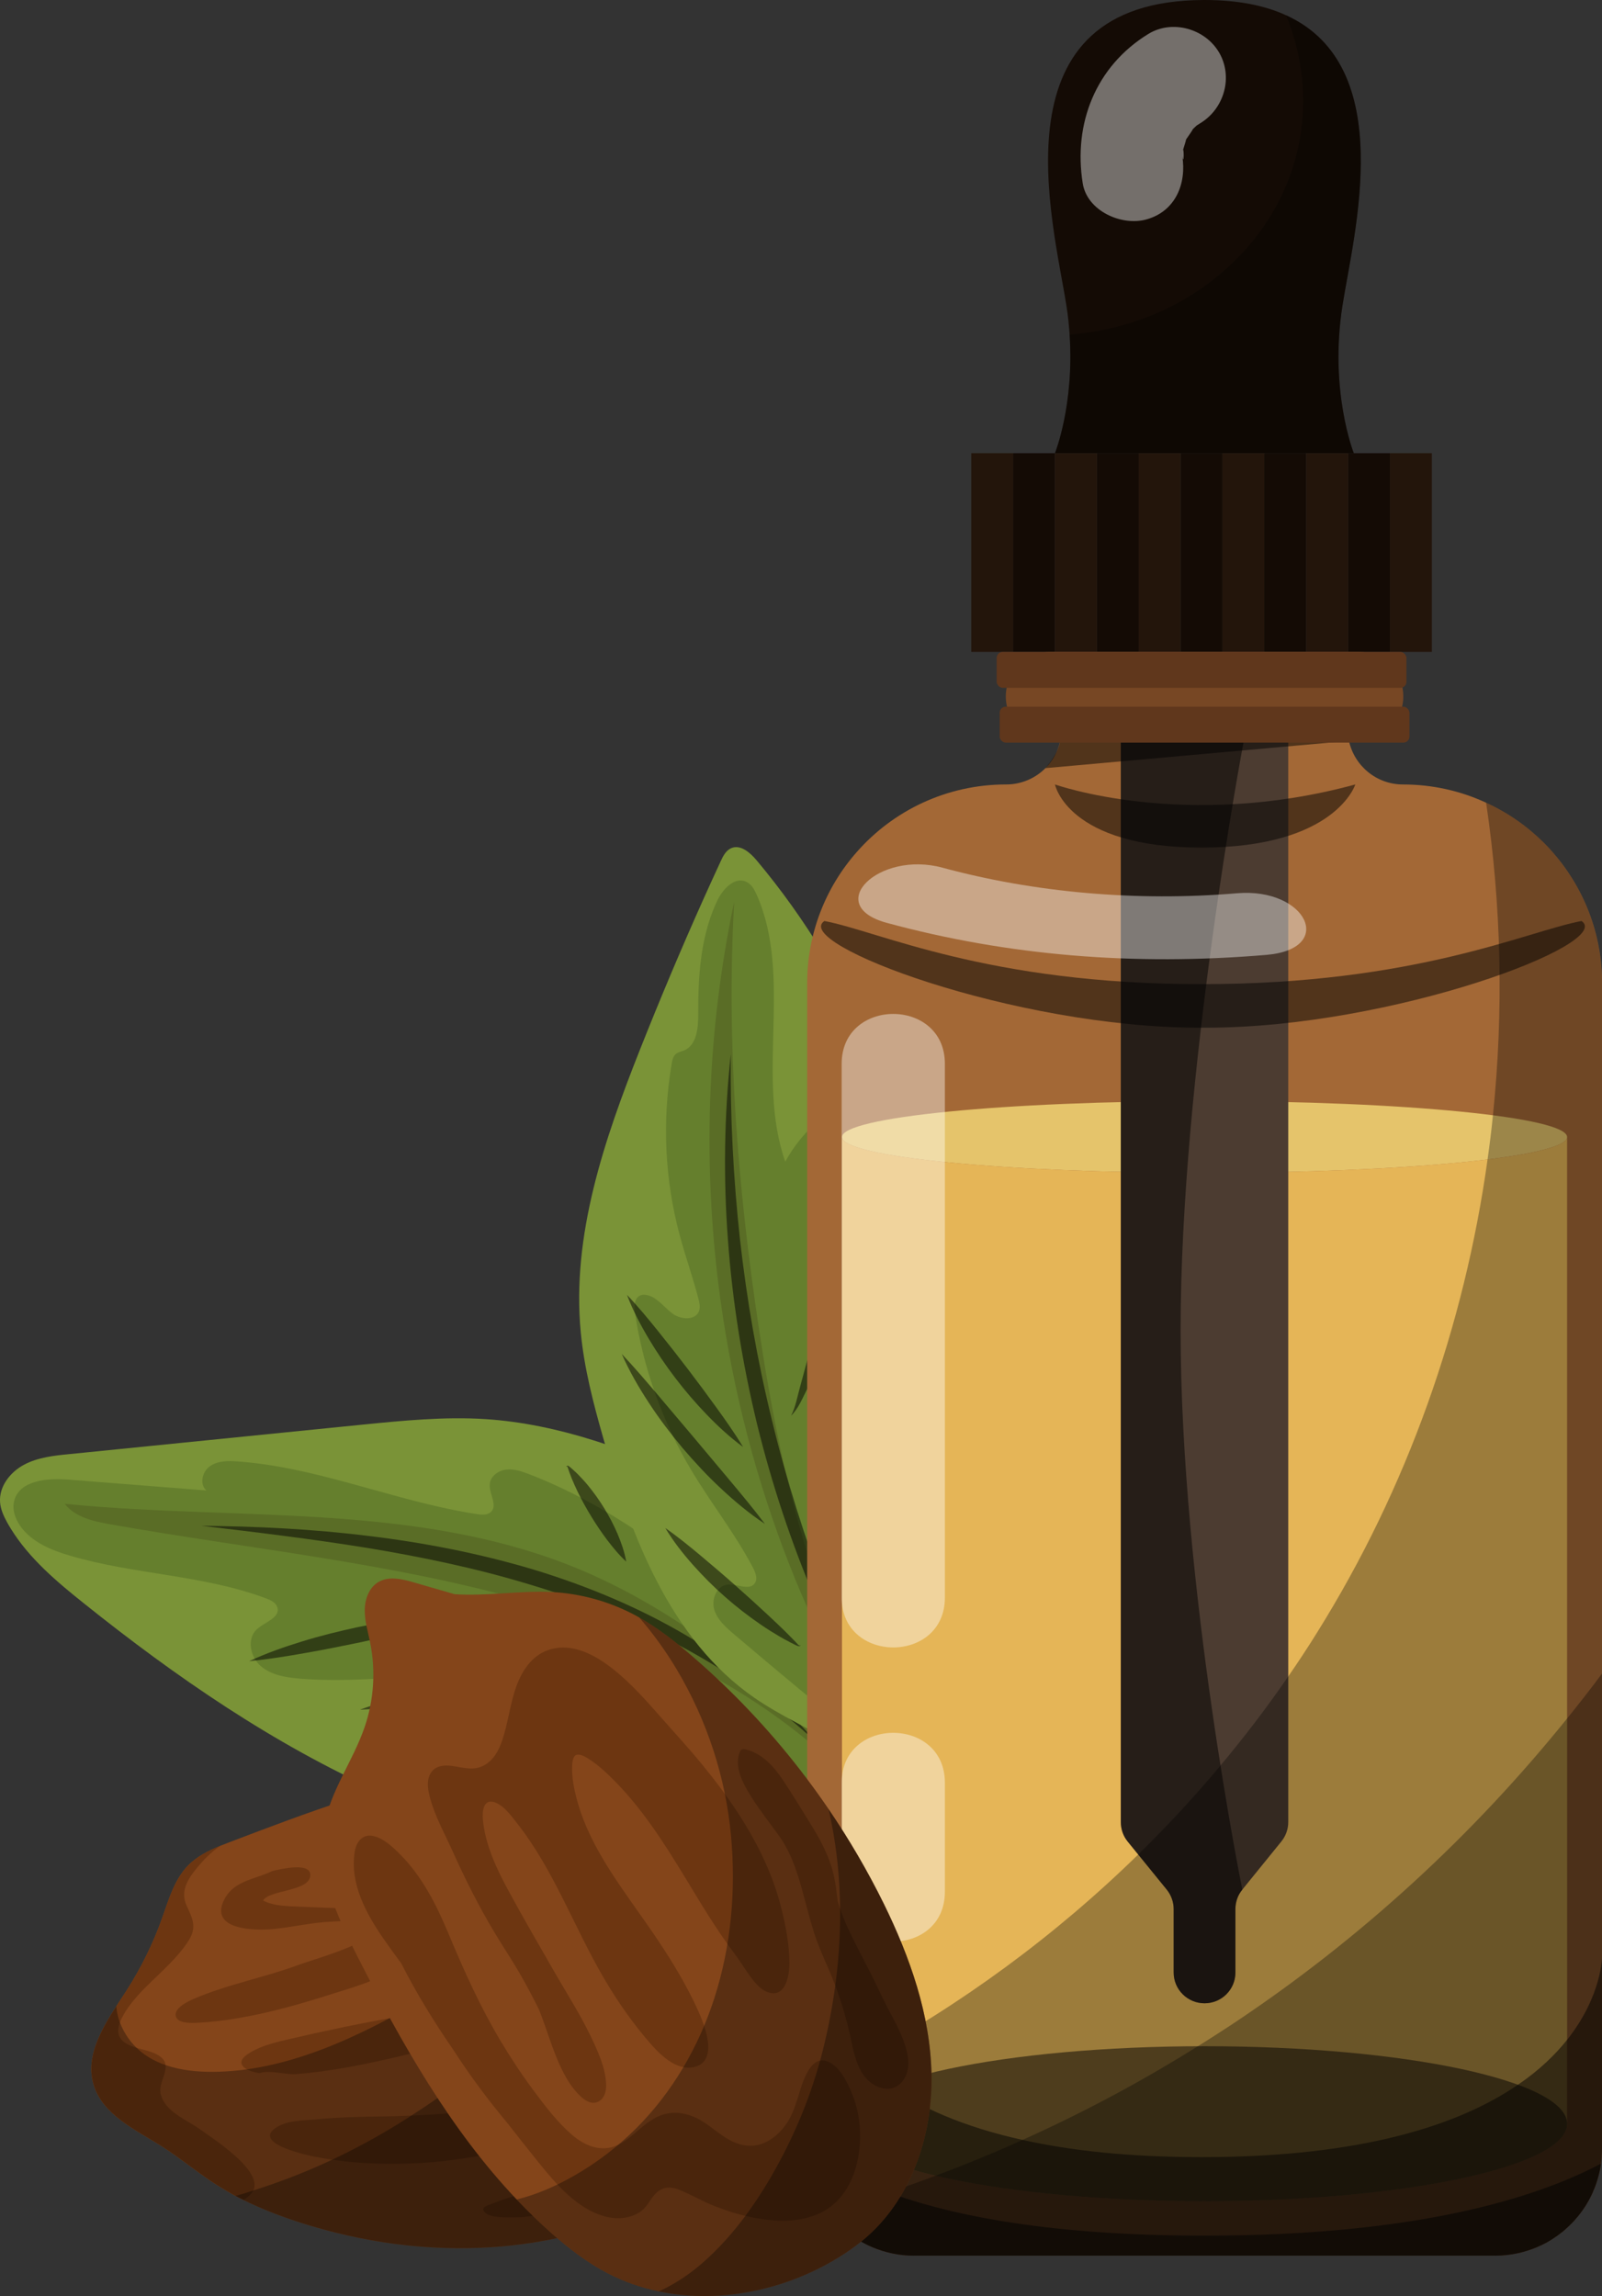 <?xml version="1.0" encoding="UTF-8"?> <svg xmlns="http://www.w3.org/2000/svg" viewBox="0 0 669.21 959.13"><rect x="0" y="0" width="669.21" height="959.13" fill="#333333" stroke="none"/><defs><style> .cls-1 { fill: #774724; } .cls-1, .cls-2, .cls-3, .cls-4, .cls-5, .cls-6, .cls-7, .cls-8, .cls-9, .cls-10, .cls-11, .cls-12, .cls-13, .cls-14, .cls-15, .cls-16, .cls-17 { stroke-width: 0px; } .cls-2 { opacity: .32; } .cls-2, .cls-3, .cls-8, .cls-18, .cls-12 { mix-blend-mode: soft-light; } .cls-3 { fill: #fff; opacity: .41; } .cls-4 { fill: #6d3611; } .cls-5 { fill: #7a9337; } .cls-19 { isolation: isolate; } .cls-7 { fill: #140b05; } .cls-8 { fill: #4c3c31; } .cls-9 { fill: #ffe780; } .cls-10 { fill: #23150b; } .cls-18 { opacity: .72; } .cls-11 { fill: #657f2d; } .cls-12 { opacity: .5; } .cls-13 { fill: #60371c; } .cls-14 { fill: #a36836; } .cls-15 { fill: #84451a; } .cls-16 { fill: #ffd364; } .cls-17 { fill: #5a6d26; } </style></defs><g class="cls-19"><g id="_Слой_1" data-name="Слой 1"><g><g><path class="cls-5" d="m393.86,796.22c-1.35,2.7-2.94,5.3-4.78,7.71-2.87-7.39-8.47-13.65-15.39-18.27-5.69-3.81-12.27-6.56-18.87-8-17.23-3.78-35.14-.92-52.74.07-49.04,2.83-98.22-8.99-143.08-29.07-44.83-20.08-85.65-48.21-124.01-78.93-11.38-9.08-22.81-18.75-30.43-31.08-.5-.84-1.02-1.65-1.48-2.51-1.49-2.68-2.83-5.55-3.05-8.6-.5-6.56,4.24-12.62,10.05-15.7,5.81-3.08,12.53-3.8,19.1-4.43,40.7-4.1,81.42-8.18,122.12-12.28,17.12-1.7,34.36-3.42,51.55-2.32,15.26,1.01,30.34,4.23,44.95,8.82,39.28,12.31,75.4,34.63,104,64.23,10.83,11.2,20.67,23.54,27.51,37.53,13.88,28.4,14.51,61.16,14.55,92.83Z"></path><path class="cls-11" d="m380.97,783.57c-.88-.93-1.8-1.84-2.69-2.74-16.53-16.1-37.67-27.52-60.22-32.43-22.23-4.84-45.38-3.45-67.92-6.7-5.81-.84-12.83-3.16-13.79-8.95-.65-3.83,1.85-7.55,4.99-9.81,3.15-2.29,6.88-3.47,10.36-5.22,1.29-.63,2.68-1.59,2.67-3.02,0-1.35-1.32-2.29-2.51-2.98-18.64-10.67-40.97-12.73-62.45-12.18-21.49.58-42.96,3.46-64.39,1.66-5.76-.49-11.86-1.49-16.19-5.31-4.34-3.81-5.8-11.36-1.55-15.28,3.32-3.04,9.85-4.81,8.59-9.14-.57-1.98-2.71-3.01-4.66-3.75-26.21-9.85-55.13-9.94-82.03-17.88-7.47-2.2-15.14-5.33-19.97-11.37-.29-.36-.57-.73-.82-1.11-2.06-3.01-3.37-6.78-2.49-10.31,2.07-8.53,13.57-9.68,22.31-9,19.35,1.53,38.71,3.03,58.06,4.57-3.08-2.49-1.81-7.93,1.48-10.17,3.28-2.28,7.56-2.24,11.53-1.96,31.16,2.23,60.62,14.46,91.23,20.47,2.92.58,5.86,1.1,8.83,1.55,2,.28,4.28.45,5.75-.93,2.95-2.83-.9-7.63-.49-11.69.32-3.28,3.59-5.63,6.85-5.99,3.24-.4,6.49.73,9.53,1.89,33.29,12.83,62.42,34.6,88.9,58.47,1.63,1.44,3.38,2.93,5.27,4.18,4.45,3.04,9.44,4.97,13.98,2.66,2.55-1.3,4.55-3.9,7.38-4.39,3.41-.61,6.49,1.98,8.89,4.48,16.87,17.67,27.82,40.74,31.32,64.88-.16,4.85-.03,9.76.42,14.61.16,2.22.39,4.42.72,6.62.69,5.47,1.72,10.91,3.12,16.27Z"></path><path class="cls-17" d="m338.8,722.09c9.52,8.98,19.06,18.82,24.6,30.5-36.21-41.99-88.57-68-142.12-83.34-57.15-16.41-116.71-22.11-175.24-32.51-7-1.23-14.64-2.91-18.99-8.55,19.46,1.94,39.17,2.78,58.88,3.51,34.61,1.29,69.29,2.27,102.76,8.44,16.15,2.96,32.04,7.12,47.49,13.06,38.69,14.93,72.46,40.43,102.62,68.89Z"></path><path class="cls-12" d="m196.37,674.5c-7.57,2.49-15.19,4.46-22.82,6.32-7.62,1.9-15.28,3.54-22.93,5.21-7.68,1.56-15.34,3.15-23.08,4.48-7.73,1.37-15.5,2.64-23.44,3.4,7.24-3.35,14.71-5.98,22.26-8.28,7.55-2.34,15.22-4.21,22.93-5.89,7.74-1.56,15.51-2.94,23.36-3.84,7.84-.94,15.74-1.54,23.71-1.4Z"></path><path class="cls-12" d="m253.01,693.52c-8.29,3.03-16.71,5.44-25.17,7.62-8.45,2.23-16.98,4.08-25.52,5.87-8.57,1.67-17.15,3.26-25.8,4.48-8.65,1.26-17.34,2.3-26.16,2.71,8.29-3.04,16.71-5.45,25.17-7.63,8.45-2.23,16.98-4.08,25.52-5.86,8.57-1.66,17.15-3.25,25.8-4.47,8.65-1.26,17.34-2.3,26.16-2.72Z"></path><path class="cls-12" d="m319.59,725.46c-10.61,2.3-21.28,3.96-31.96,5.41-10.68,1.48-21.4,2.59-32.13,3.63-10.73.92-21.48,1.75-32.25,2.22-10.77.5-21.57.78-32.42.42,10.61-2.31,21.28-3.98,31.96-5.42,10.68-1.48,21.4-2.59,32.13-3.62,10.74-.91,21.48-1.75,32.25-2.21,10.77-.5,21.57-.78,32.42-.43Z"></path><path class="cls-12" d="m286.25,626.31c3.21,3.72,5.79,7.79,8.07,12,2.28,4.21,4.28,8.56,5.94,13.03,1.69,4.47,3.03,9.06,4.07,13.73,1.04,4.67,1.76,9.44,1.77,14.35-2.58-4.18-4.62-8.47-6.54-12.79-1.91-4.32-3.7-8.65-5.33-13.05-1.65-4.39-3.14-8.83-4.53-13.35-1.39-4.51-2.66-9.09-3.46-13.94Z"></path><path class="cls-12" d="m236.72,612.73s-.17-.05-.12-.18c.05-.09.13-.12.19-.16.14-.06.29-.09.47-.08.15-.02.42.18.5.26l.31.24,1.17,1.01c.78.67,1.48,1.4,2.22,2.09,1.4,1.45,2.79,2.92,4.06,4.47,2.55,3.09,4.86,6.34,6.94,9.74,2.08,3.39,3.93,6.93,5.51,10.61,1.55,3.7,2.91,7.49,3.63,11.61-3.08-2.83-5.59-5.93-8-9.08-2.38-3.17-4.57-6.43-6.62-9.79-2.05-3.35-3.95-6.8-5.69-10.36-.88-1.78-1.65-3.62-2.44-5.46l-1.08-2.84-.49-1.45c-.11-.27-.1-.51-.17-.58-.07-.1-.54-.27-.38-.04Z"></path><path class="cls-12" d="m341.22,728.06c-16.97-15.98-36.13-29.22-56.4-40.18-20.33-10.89-41.82-19.52-63.92-26.1-22.08-6.7-44.77-11.41-67.63-15.19-22.88-3.69-45.97-6.5-69.11-9.22,23.3.23,46.62,1.37,69.82,4.25,23.2,2.79,46.27,7.29,68.77,14,22.45,6.82,44.31,15.91,64.52,27.9,20.23,11.9,38.77,26.82,53.94,44.53Z"></path></g><g><path class="cls-5" d="m316.05,359.36c40.98,48.88,66.67,110.41,72.53,173.95,2.76,30.02,1.26,60.18-.24,90.34-1.49,30.87-2.88,61.75.45,92.42,1.36,12.22,3.53,24.65,9.41,35.45,5.3,9.79,14.12,18.15,24.74,21.04-7.8,1.35-15.74,1.88-23.65,1.64-6.53-4.69-11.97-11.65-17.4-17.81-9.36-10.69-20.37-19.98-32.48-27.42-11.24-6.92-23.44-12.24-34.28-19.75-35.15-24.32-51.45-67.49-63.16-108.59-4.13-14.48-7.95-29.13-9.37-44.12-3.86-40.44,9.81-80.38,24.78-118.16,8.37-21.1,17.17-42.01,26.45-62.72,2.37-5.28,4.78-10.56,7.22-15.83.99-2.19,2.19-4.52,4.39-5.49,3.86-1.69,7.9,1.82,10.6,5.04Z"></path><path class="cls-11" d="m311.86,368.41c2.12,1.02,3.34,3.3,4.29,5.46,15.12,34.44-.56,75.88,11.87,111.38,3.7-6.7,8.61-12.7,14.44-17.64,1.99-1.7,4.3-3.34,6.91-3.31,5.64.05,8.1,7.09,8.77,12.71,5.7,48.15-4.65,97.57,4.76,145.11,6.09.08,9.47-9.87,15.4-8.45,3.77.95,4.54,5.55,4.24,9.68-.06.8-.14,1.57-.26,2.3-6.7,42.53-4.41,86.47,6.65,128.06-4.37-5.24-9.11-10.19-14.13-14.8-4.72-4.33-9.75-8.37-15-12.06-17.92-14.56-35.7-29.3-53.27-44.25-3.37-2.88-6.89-5.97-8.17-10.22-1.25-4.25.96-9.83,5.35-10.42,4.04-.55,9.25,2.75,11.58-.56,1.33-1.9.32-4.49-.76-6.53-7.49-14.33-17.64-27.08-25.9-40.98-11.92-20-19.91-42.36-23.36-65.36-.39-2.67-.4-6.09,2.03-7.3,1.07-.54,2.38-.44,3.58-.07,4.07,1.22,6.7,5.12,10.16,7.65,3.46,2.5,9.5,2.84,10.98-1.15.36-1.01.34-2.1.16-3.15-.09-.62-.24-1.21-.39-1.83-2.3-8.96-5.45-17.7-7.84-26.64-6.3-23.34-7.41-48.04-3.34-71.83.26-1.4.56-2.93,1.63-3.85.96-.87,2.33-1.06,3.53-1.55,5.25-2.21,5.91-9.25,5.9-14.96-.08-15.64.9-31.72,7.2-45.97.27-.63.57-1.25.87-1.87.49-1.03,1.12-2.08,1.83-3.06,2.61-3.62,6.55-6.43,10.29-4.55Z"></path><path class="cls-17" d="m301,543.29c-7.64-55.31-5.83-111.95,5.69-166.58-3.33,59.47,1.45,119.18,10.31,178.1,9.58,63.77,24.76,128.71,61.21,181.82-21.53-23.65-36.46-52.56-48.17-82.28-14.06-35.69-23.78-73.06-29.04-111.06Z"></path><path class="cls-12" d="m377.53,736.81c-28.59-43.07-48.94-91.68-61.31-142.05-6.09-25.23-10.26-50.93-12.13-76.79-1.96-25.85-1.58-51.85,1.18-77.54-.26,25.82,1.05,51.55,3.82,77.07,2.87,25.51,7.25,50.83,13.37,75.73,12.07,49.87,30.87,97.96,55.06,143.57Z"></path><path class="cls-12" d="m334.45,687.17c-.03.5-.73.53-1.1.43-.47-.12-.8-.34-1.17-.49l-2.14-1.08c-1.43-.71-2.79-1.52-4.19-2.29-2.74-1.61-5.44-3.28-8.05-5.09-5.23-3.58-10.25-7.47-15-11.66-4.76-4.18-9.24-8.68-13.45-13.42-4.2-4.75-8.13-9.76-11.43-15.27,5.26,3.68,10.13,7.65,14.93,11.67,4.8,4.02,9.54,8.06,14.2,12.2,4.68,4.12,9.28,8.31,13.87,12.58,2.3,2.11,4.56,4.31,6.83,6.49l3.35,3.37,1.65,1.72c.28.29.53.63.78.82.26.18.7.41.91.02Z"></path><path class="cls-12" d="m319.51,636.57c-6.55-4.35-12.57-9.37-18.27-14.71-5.73-5.31-11.04-11.06-16.12-16.99-4.99-6.01-9.75-12.22-14.01-18.77-4.29-6.52-8.22-13.31-11.38-20.51,5.39,5.72,10.4,11.62,15.4,17.5l14.91,17.64,14.84,17.7c4.95,5.92,9.91,11.86,14.64,18.14Z"></path><path class="cls-12" d="m310.42,604.46c-5.49-4.02-10.44-8.6-15.11-13.44-4.67-4.84-9.07-9.94-13.14-15.29-4.09-5.33-7.85-10.92-11.29-16.7-3.44-5.78-6.56-11.77-8.98-18.13,4.68,4.93,8.93,10.08,13.1,15.27,4.17,5.19,8.27,10.39,12.28,15.66,4.02,5.26,7.96,10.59,11.86,15.98,3.9,5.39,7.75,10.84,11.28,16.65Z"></path><path class="cls-12" d="m343.55,614.37c3.38-8.19,6.27-16.33,8.87-24.61,2.55-8.28,4.93-16.62,7.29-25.03l7.39-25.06c2.39-8.36,4.59-16.74,6.59-25.37.66,8.85-.19,17.77-1.7,26.49-1.48,8.74-3.74,17.28-6.11,25.73-2.49,8.42-5.19,16.87-8.78,25-3.54,8.13-7.88,16.03-13.55,22.85Z"></path><path class="cls-12" d="m330.47,591.41c1.95-3.88,2.62-8.14,3.81-12.32l3.39-12.47c2.23-8.3,4.56-16.55,6.72-24.84l6.61-24.87c2.19-8.31,4.36-16.65,6.91-25,.09,8.74-.71,17.42-2,26.01-1.25,8.61-3.12,17.11-5.32,25.53-2.32,8.38-4.95,16.68-8.19,24.76-1.59,4.05-3.34,8.03-5.19,11.97-1.98,3.81-3.58,8.08-6.76,11.23Z"></path></g><g><g><path class="cls-7" d="m565.54,189.32h-124.85s8.11-20.18,6.12-49.51c-.26-3.88-.65-7.98-1.34-12.16C439.87,91.94,414.47.09,503.05,0h.13c14.06,0,25.23,2.33,34.07,6.38,47.01,21.39,28.25,91.21,23.55,121.27-5.61,35.75,4.74,61.67,4.74,61.67Z"></path><polygon class="cls-7" points="565.54 189.32 580.63 189.32 580.63 272.33 567.61 272.33 563.12 272.33 563.12 189.32 565.54 189.32"></polygon><rect class="cls-7" x="528.15" y="189.32" width="17.51" height="83.01"></rect><rect class="cls-7" x="493.18" y="189.32" width="17.51" height="83.01"></rect><rect class="cls-7" x="458.2" y="189.32" width="17.47" height="83.01"></rect><polygon class="cls-7" points="440.69 189.32 440.69 272.33 438.75 272.33 423.23 272.33 423.23 189.32 440.69 189.32"></polygon><rect class="cls-10" x="580.63" y="189.32" width="17.51" height="83.01"></rect><rect class="cls-10" x="545.66" y="189.32" width="17.47" height="83.01"></rect><rect class="cls-10" x="510.68" y="189.32" width="17.47" height="83.01"></rect><rect class="cls-10" x="475.67" y="189.32" width="17.51" height="83.01"></rect><rect class="cls-10" x="440.69" y="189.32" width="17.51" height="83.01"></rect><rect class="cls-10" x="405.72" y="189.32" width="17.51" height="83.01"></rect></g><path class="cls-1" d="m567.61,272.33c10.22,0,18.59,8.37,18.59,18.59,0,5.13-2.11,9.75-5.48,13.11-3.36,3.41-8.02,5.48-13.11,5.48h-128.86c-10.22,0-18.59-8.37-18.59-18.59,0-5.13,2.11-9.75,5.48-13.11,3.36-3.41,8.02-5.48,13.11-5.48h128.86Z"></path><path class="cls-14" d="m669.21,410.8v486.83c0,1.21-.04,2.42-.13,3.62-.09.86-.17,1.68-.3,2.54-.04.35-.09.69-.13,1.04-.09.56-.22,1.12-.3,1.68-.34,1.51-.69,2.98-1.16,4.4-.22.69-.43,1.38-.69,2.07-.26.69-.52,1.38-.82,2.03-.26.69-.56,1.34-.86,1.98-.43.86-.86,1.73-1.34,2.54-.26.43-.47.82-.73,1.25-1.12,1.85-2.37,3.58-3.75,5.26-.91,1.08-1.85,2.16-2.89,3.15-.52.52-1.04,1.04-1.55,1.47-.43.43-.91.82-1.38,1.25-.65.52-1.25.99-1.9,1.47-.3.22-.56.43-.86.65-.3.22-.6.39-.91.6-.04.04-.09.09-.17.13-1.08.73-2.2,1.42-3.36,2.07-2.59,1.38-5.3,2.54-8.15,3.41-.69.22-1.42.43-2.11.6-.6.17-1.25.3-1.85.43-3.02.65-6.12.99-9.31.99h-242.7c-3.11,0-6.08-.3-9.01-.91-2.89-.6-5.69-1.47-8.37-2.59-7.55-3.19-14.02-8.37-18.76-14.92-1.72-2.33-3.23-4.87-4.44-7.59-.43-.91-.86-1.85-1.21-2.8-.82-2.16-1.47-4.4-1.94-6.73-.13-.47-.22-.95-.26-1.42-.13-.47-.17-.95-.26-1.47-.26-1.94-.43-3.92-.43-5.95v-487.09c0-21,7.81-40.23,20.7-54.85,15.22-17.34,37.56-28.25,62.44-28.25,6.38,0,12.2-2.59,16.39-6.81,3.06-3.06,5.26-6.99,6.21-11.38h120.58c2.29,10.44,11.51,18.2,22.6,18.2,12.38,0,24.15,2.72,34.72,7.63,9.01,4.1,17.12,9.79,24.06,16.69,1.29,1.25,2.5,2.59,3.67,3.92,12.89,14.66,20.7,33.85,20.7,54.85Z"></path><g class="cls-18"><path class="cls-9" d="m503.18,459.97c83.66,0,151.45,6.73,151.45,15.01s-67.79,14.96-151.45,14.96-151.45-6.68-151.45-14.96,67.83-15.01,151.45-15.01Z"></path><path class="cls-16" d="m654.63,474.97v412.18c0,17.85-67.79,32.34-151.45,32.34s-151.45-14.49-151.45-32.34v-412.18c0,8.28,67.83,14.96,151.45,14.96s151.45-6.68,151.45-14.96Z"></path></g><path class="cls-8" d="m538.15,309.5v451.64c0,2.98-1.04,5.82-2.89,8.11l-16.3,20.1c-1.9,2.29-2.89,5.17-2.89,8.11v26.52c0,7.12-5.78,12.85-12.89,12.85-3.54,0-6.77-1.42-9.1-3.75-2.37-2.33-3.8-5.56-3.8-9.1v-26.52c0-2.93-1.04-5.82-2.89-8.11l-16.34-20.1c-1.85-2.29-2.85-5.13-2.85-8.11v-451.64h69.95Z"></path><path class="cls-12" d="m493.18,555.88c.04,106.69,25.79,233.48,25.79,233.48-1.9,2.29-2.89,5.17-2.89,8.11v26.52c0,7.12-5.78,12.85-12.89,12.85-3.54,0-6.77-1.42-9.1-3.75-2.37-2.33-3.8-5.56-3.8-9.1v-26.52c0-2.93-1.04-5.82-2.89-8.11l-16.34-20.1c-1.85-2.29-2.85-5.13-2.85-8.11v-450.94h51.23s-26.31,138.98-26.26,245.67Z"></path><path class="cls-12" d="m669.21,817.21v80.43c0,1.21-.04,2.42-.13,3.62-.09.86-.17,1.68-.3,2.54-.04.35-.09.69-.13,1.04-.09.56-.22,1.12-.3,1.68-.34,1.51-.69,2.98-1.16,4.4-.22.69-.43,1.38-.69,2.07-.26.69-.52,1.38-.82,2.03-.26.69-.56,1.34-.86,1.98-.43.86-.86,1.73-1.34,2.54-.26.43-.47.82-.73,1.25-1.12,1.85-2.37,3.58-3.75,5.26-.91,1.08-1.85,2.16-2.89,3.15-.52.52-1.04,1.04-1.55,1.47-.43.43-.91.82-1.38,1.25-.65.52-1.25.99-1.9,1.47-.3.22-.56.43-.86.65-.3.22-.6.39-.91.6-.04.04-.09.09-.17.13-1.08.73-2.2,1.42-3.36,2.07-2.59,1.38-5.3,2.54-8.15,3.41-.69.22-1.42.43-2.11.6-.6.17-1.25.3-1.85.43-3.02.65-6.12.99-9.31.99h-242.7c-3.11,0-6.08-.3-9.01-.91-2.89-.6-5.69-1.47-8.37-2.59-7.55-3.19-14.02-8.37-18.76-14.92-1.72-2.33-3.23-4.87-4.44-7.59-.43-.91-.86-1.85-1.21-2.8-.82-2.16-1.47-4.4-1.94-6.73-.13-.47-.22-.95-.26-1.42-.13-.47-.17-.95-.26-1.47-.26-1.94-.43-3.92-.43-5.95v-80.47c0,1.98.47,18.28,14.58,35.92,1.94,2.41,4.14,4.87,6.64,7.37,3.62,3.54,7.89,7.12,12.89,10.52,13.02,9.01,31.01,17.21,55.85,22.68,20.1,4.49,44.72,7.2,74.82,7.2,67.88,0,108.24-13.84,132.18-30.27,8.93-6.08,15.57-12.55,20.53-18.8,14.58-18.37,14.58-34.85,14.58-34.85Z"></path><path class="cls-12" d="m503.87,429.3h-2.72c-77.94,0-170.8-35.25-156.77-44.57,22.85,4.29,67.78,26.38,157.55,26.38s135.87-22.09,158.72-26.38c14.03,9.35-78.83,44.57-156.77,44.57Z"></path><path class="cls-12" d="m440.69,327.69s54.34,19.38,125.47,0c0,0-8.18,26.37-64.23,26.37s-61.24-26.37-61.24-26.37Z"></path><path class="cls-12" d="m563.47,309.5l-126.79,11.38s5.62-6.19,6.21-11.38h120.58Z"></path><rect class="cls-13" x="416.34" y="272.33" width="171.17" height="15" rx="2.52" ry="2.52"></rect><rect class="cls-13" x="417.6" y="295.21" width="171.17" height="15" rx="2.52" ry="2.52"></rect><path class="cls-12" d="m654.63,887.16c0,17.85-67.79,32.34-151.45,32.34s-151.45-14.49-151.45-32.34,67.79-32.39,151.45-32.39,151.45,14.49,151.45,32.39Z"></path><path class="cls-12" d="m668.78,903.8c-.04.35-.09.69-.13,1.04-.09.56-.22,1.12-.3,1.68-.34,1.51-.69,2.98-1.16,4.4-.22.69-.43,1.38-.69,2.07-.26.69-.52,1.38-.82,2.03-.26.69-.56,1.34-.86,1.98-.43.86-.86,1.73-1.34,2.54-.26.43-.47.82-.73,1.25-1.12,1.85-2.37,3.58-3.75,5.26-.91,1.08-1.85,2.16-2.89,3.15-.52.52-1.04,1.04-1.55,1.47-.43.43-.91.82-1.38,1.25-.65.52-1.25.99-1.9,1.47-.3.22-.56.43-.86.65-.3.22-.6.39-.91.6-.04.04-.09.09-.17.13-1.08.73-2.2,1.42-3.36,2.07-2.59,1.38-5.3,2.54-8.15,3.41-.69.22-1.42.43-2.11.6-.6.17-1.25.3-1.85.43-3.02.65-6.12.99-9.31.99h-242.7c-3.11,0-6.08-.3-9.01-.91-2.89-.6-5.69-1.47-8.37-2.59-7.55-3.19-14.02-8.37-18.76-14.92-1.72-2.33-3.23-4.87-4.44-7.59-.43-.91-.86-1.85-1.21-2.8-.82-2.16-1.47-4.4-1.94-6.73-.13-.47-.22-.95-.26-1.42-.13-.47-.17-.95-.26-1.47-.26-1.94-.43-3.92-.43-5.95v-.13c7.37,5.82,18.24,12.29,34.07,18.11,26.95,9.92,68.44,18.03,131.96,18.03,88.23,0,138.21-15.61,165.6-30.1Z"></path><path class="cls-2" d="m669.21,410.8v486.83c0,1.21-.04,2.42-.13,3.62-.09.86-.17,1.68-.3,2.54-.04.35-.09.69-.13,1.04-.09.56-.22,1.12-.3,1.68-.34,1.51-.69,2.98-1.16,4.4-.22.69-.43,1.38-.69,2.07-.26.69-.52,1.38-.82,2.03-.26.69-.56,1.34-.86,1.98-.43.86-.86,1.73-1.34,2.54-.26.43-.47.82-.73,1.25-1.12,1.85-2.37,3.58-3.75,5.26-.91,1.08-1.85,2.16-2.89,3.15-.52.52-1.04,1.04-1.55,1.47-.43.43-.91.82-1.38,1.25-.65.52-1.25.99-1.9,1.47-.3.22-.56.43-.86.65-.3.22-.6.39-.91.6-.04.04-.09.09-.17.13-1.08.73-2.2,1.42-3.36,2.07-2.59,1.38-5.3,2.54-8.15,3.41-.69.22-1.42.43-2.11.6-.6.17-1.25.3-1.85.43-3.02.65-6.12.99-9.31.99h-242.7c-3.11,0-6.08-.3-9.01-.91-2.89-.6-5.69-1.47-8.37-2.59-7.55-3.19-14.02-8.37-18.76-14.92-1.72-2.33-3.23-4.87-4.44-7.59-.43-.91-.86-1.85-1.21-2.8-.82-2.16-1.47-4.4-1.94-6.73-.13-.47-.22-.95-.26-1.42-.13-.47-.17-.95-.26-1.47-.26-1.94-.43-3.92-.43-5.95v-26.35c4.92-2.33,9.75-4.74,14.58-7.29,2.24-1.12,4.44-2.29,6.64-3.54,42.82-23.03,82.37-52.05,117.08-86.03,12.07-11.82,23.55-24.19,34.37-37.17,10-11.95,19.49-24.37,28.33-37.26,4.18-6.04,8.24-12.2,12.12-18.46,37.6-60.25,61.41-127.86,71.11-197.47.86-6.12,1.64-12.29,2.24-18.46,4.49-43.34,3.58-87.28-2.85-130.54,9.01,4.1,17.12,9.79,24.06,16.69,1.29,1.25,2.5,2.59,3.67,3.92,12.89,14.66,20.7,33.85,20.7,54.85Z"></path><path class="cls-2" d="m669.21,699.09v198.54c0,1.21-.04,2.42-.13,3.62-.09.86-.17,1.68-.3,2.54-.04.35-.09.69-.13,1.04-.09.56-.22,1.12-.3,1.68-.34,1.51-.69,2.98-1.16,4.4-.22.69-.43,1.38-.69,2.07-.26.69-.52,1.38-.82,2.03-.26.69-.56,1.34-.86,1.98-.43.86-.86,1.73-1.34,2.54-.26.43-.47.82-.73,1.25-1.12,1.85-2.37,3.58-3.75,5.26-.91,1.08-1.85,2.16-2.89,3.15-.52.52-1.04,1.04-1.55,1.47-.43.43-.91.82-1.38,1.25-.65.52-1.25.99-1.9,1.47-.3.22-.56.43-.86.65-.3.22-.6.39-.91.6-.04.04-.09.09-.17.13-1.08.73-2.2,1.42-3.36,2.07-2.59,1.38-5.3,2.54-8.15,3.41-.69.22-1.42.43-2.11.6-.6.17-1.25.3-1.85.43-3.02.65-6.12.99-9.31.99h-242.7c-3.11,0-6.08-.3-9.01-.91-2.89-.6-5.69-1.47-8.37-2.59-7.55-3.19-14.02-8.37-18.76-14.92,8.58-2.46,17.08-5.13,25.53-7.98,6.6-2.24,13.15-4.57,19.66-7.03,8.41-3.1,16.73-6.47,24.97-9.96,3.75-1.6,7.5-3.23,11.26-4.96,25.49-11.43,49.94-24.54,73.27-39.16h.04c4.79-2.98,9.49-6.04,14.19-9.1.34-.26.69-.47,1.03-.69,52.87-35.23,99.62-78.27,138.99-127.13,5-6.17,9.88-12.42,14.58-18.76Z"></path><path class="cls-3" d="m351.59,444.38v222.98c0,27.75,43.12,27.79,43.12,0v-222.98c0-27.75-43.12-27.79-43.12,0Z"></path><path class="cls-3" d="m351.59,744.68v45.56c0,27.75,43.12,27.79,43.12,0v-45.56c0-27.75-43.12-27.79-43.12,0Z"></path><path class="cls-3" d="m516.76,373.14c-41.97,3.55-84.73-.29-123.09-10.69-26.67-7.23-50.07,15.78-23.23,23.06,50.63,13.73,103.31,18.05,158.55,13.38,29.2-2.47,16.78-28.2-12.23-25.75Z"></path><path class="cls-2" d="m565.54,189.32h-124.85s8.11-20.18,6.12-49.51c26.74-2.2,52.35-13.15,71.67-33.59,26.39-27.94,32.56-66.33,18.76-99.83,47.01,21.39,28.25,91.21,23.55,121.27-5.61,35.75,4.74,61.67,4.74,61.67Z"></path><path class="cls-3" d="m509.23,21.9c-5.8-9.92-19.53-13.84-29.5-7.74-22.01,13.49-31.44,37.47-27.43,62.46,1.85,11.51,16.18,17.9,26.52,15.06,12.24-3.36,16.91-14.98,15.06-26.52.68,4.23.74-2.48.34-2.6.51-1.7,1.32-4.15,1.2-4.24,1-1.53,3.21-4.54,2.71-4.19.57-.59,1.16-1.16,1.77-1.71.25-.14.73-.44,1.6-1.02,9.92-6.08,13.7-19.3,7.74-29.5Z"></path></g><g><g><path class="cls-15" d="m334.68,832.5c0,1.29-.04,2.54-.11,3.83-.15,3.11-.42,6.18-.91,9.24-.04.08,0,.11-.04.19-3.64,24.06-16.59,46.64-35.84,61.56-8.71,6.78-18.53,11.97-28.68,16.25-20,8.49-41.45,13.6-63.12,15.12-27.16,1.89-54.63-1.93-80.54-10.23-8.11-2.61-16.1-5.68-23.72-9.43-1.14-.57-2.2-1.14-3.33-1.7-.23-.15-.45-.3-.76-.42-.91-.53-1.78-1.02-2.69-1.55-.19-.08-.34-.19-.53-.34-1.33-.76-2.65-1.55-3.94-2.39-7.92-5.04-15.12-11.18-23.11-16.22-11.02-6.93-24.55-13.11-28.26-25.65-3.33-11.33,2.88-22.43,9.51-32.73,1.44-2.2,2.88-4.36,4.24-6.48,6.06-9.47,11.1-19.66,14.89-30.31,2.77-7.77,5.08-16.1,10.87-22.01,3.75-3.83,8.6-6.21,13.6-8.26,1.44-.57,2.88-1.14,4.28-1.67,31.86-12.12,63.91-24.25,97.48-29.97,18.94-3.22,38.61-4.28,57.51-1.17,1.02.11,2.01.3,3.03.49,3.86.72,7.69,1.59,11.44,2.73,1.63.42,3.18.91,4.77,1.44,4.13,1.36,8.15,3.03,12.12,4.93,19.47,9.4,36.1,25,43.98,45.05,0,0,7.88,25,7.84,39.7Z"></path><path class="cls-4" d="m266.51,823.85c-13.64,8.63-28.91,14.3-44.26,19.02-18.57,5.7-37.15,11.92-56.1,16.29-14.04,3.25-28.05,6.15-42.48,7.26-.83.08-1.74.05-2.71-.04h-.04c-4.13-.34-9.18-1.51-12.45-.38-.47-.04-.87-.14-1.33-.21-4.5-.9-9.41-3.74-3.8-7.62,6.08-4.21,14.8-5.71,21.9-7.37,6.4-1.5,12.79-2.87,19.21-4.2,19.73-4.07,39.6-7.28,59.66-9.27,4.23-.43,20.32-1.7,20.57-8.18.22-5.69-12.39-1.83-9.65-7.38,1.73-3.41,13.79-5.9,8.94-10.68-5.97-5.84-18.22,1.06-24.09-2.63,3.03-4.77,13.64-6.51,18.56-7.79,11.13-2.92,22.58-4.45,33.84-6.69,4.71-.91,28.43-6.1,16.1-13.71-5.82-3.59-14.54-3.85-21.16-4.27-10.27-.63-20.44-.54-30.68-.08-19.48.87-38.2,5.28-57.5,7.05-2.19.21-7.86,1.32-11.23.17-1.58-.54-2.66-1.59-2.67-3.44,0-5.64,12.28-9.69,16.09-11.11,24.68-9.3,54.49-6.67,80.26-5.67,12.68.49,25.98,1.76,38.15,5.64,7.43,2.38,16.48,5.79,18.74,14.17,4.67,17.25-20.03,33.63-31.89,41.15Z"></path><path class="cls-4" d="m286.99,880.82c2.58,3.93,13.64,2.14,11.43,9.43-2.86,9.31-18.65,15.56-26.37,19.61-12.15,6.38-25.76,10.81-39.17,13.63-5.95,1.25-11.57,2.81-17.65,2.78-2.91-.03-10.02.38-12.39-1.83-2.68-2.48.72-3.04,3.24-4.1,6.73-2.7,14.05-4.44,21.04-6.5,8.37-2.46,16.87-4.84,25.11-7.87,5.18-1.91,12.23-3.79,16.59-7.3,9.8-7.94-16-5.91-18.75-5.69-20.69,1.61-41.1,6.73-61.67,9.39-18.67,2.38-39.74,2.19-58.19-1.72-4.03-.86-23.96-5.47-15.23-11.65,4.71-3.35,11.61-3.16,17.11-3.68,9.23-.89,18.55-1.1,27.8-1.22,23.99-.37,48.93-2.81,72.51-7.04,19.03-3.42,39.31-6.66,55.7-17.71,2.95-1.95,5.82-4.14,8.57-6.44.96-.47,1.89-.96,2.72-1.63,2.28-1.86,4.59-4.76,7.13-7.37.82-.76,1.64-1.52,2.39-2.31,3.22-2.86,6.84-4.79,11.07-3.58,10.78,3.01-.29,17.6-5.02,21.83-5.28,4.68-12.09,8.32-18.31,11.64-2.69,1.44-12.61,4.9-9.68,9.34Z"></path><path class="cls-4" d="m301.58,833.24c-5.33,9.63-15.48,14.13-24.98,18.85-7.5,3.68-15.48,6.16-23.44,8.6-7.73,2.36-15.49,5.15-23.46,6.79-7.24,1.49-14.28,2.89-21.72,2.98-4.06.05-11.01,1.28-14.37-1.19-.25-6.17,16.54-9.72,20.85-10.97,11.71-3.44,23.53-6.41,35.13-10.25,13.12-4.28,25.88-8.93,37.27-16.25,2.96-1.51,5.96-2.93,9.05-3.99,1.5-.53,5.53-2.71,6.86-1.58,1.81,1.5-.44,5.62-1.19,7Z"></path><path class="cls-4" d="m140.43,832.39c-.31.09-.62.19-.9.29-17.78,5.73-37.67,11.22-56.4,12.27-2.65.13-9.29.59-9.74-3.01-.44-3.27,5.23-5.94,7.4-6.88,14.21-6.19,30.25-9.08,44.82-14.58,3.91-1.47,33.08-9.75,30.81-15.17-1.67-4.01-14.69-2.7-17.65-2.59-8.23.31-16.23,2.26-24.36,3.08-7.96.8-27.1.46-20.78-12.19,2.38-4.75,6.44-6.89,10.79-8.48,3.08-1.15,6.31-2.05,9.2-3.5l.05-.02c4.19-1.01,16.05-3.72,15.96,1.69-.12,6.92-17.04,6.03-19.72,10.6,4.31,2.39,10.87,2.4,15.77,2.59,7.22.31,14.46.7,21.64.63.65-.02,1.33-.03,2.06-.06,9.23-.29,25.53-1.12,25.87,11.01.38,14.22-24.1,20.95-34.82,24.33Z"></path><path class="cls-4" d="m105.82,915.01c-.18.42-.44.81-.78,1.22-.94,1.12-2.06,2.06-3.32,2.79-1.13-.55-2.22-1.12-3.34-1.7-.23-.16-.47-.28-.74-.41-.91-.51-1.81-1.02-2.71-1.57-.18-.06-.35-.16-.54-.3-1.34-.78-2.66-1.59-3.95-2.39-7.92-5.07-15.12-11.17-23.08-16.22-11.04-6.94-24.58-13.13-28.27-25.64-4.06-13.76,5.97-27.19,13.73-39.23,6.09-9.49,11.13-19.66,14.89-30.3,2.78-7.78,5.11-16.11,10.89-22.02,3.76-3.84,8.61-6.22,13.59-8.25-3.76,2.32-7.77,6.67-9.54,8.83-4.01,4.83-7.54,9.99-4.7,16.21,2.42,5.23,4.4,8.91.94,14.46-4.58,7.32-12.15,13.74-18.22,19.8-3.65,3.64-14.17,14.97-10.51,20.91,3.43,5.54,13.97,4.1,18.06,9.14,3.04,3.76-2.04,9.47-1.17,13.97,1.51,7.88,11.12,11.17,16.83,15.4,4.8,3.52,26.05,16.91,21.93,25.32Z"></path><path class="cls-2" d="m297.79,907.33c-8.71,6.75-18.54,11.96-28.7,16.25-19.99,8.46-41.44,13.58-63.1,15.1-27.15,1.89-54.63-1.94-80.54-10.24-8.11-2.61-16.12-5.67-23.72-9.43-1.13-.55-2.22-1.12-3.34-1.7,2.47-.68,4.94-1.44,7.43-2.3,11.25-3.52,22.25-7.81,32.94-12.84,6.2-2.92,12.33-6.08,18.33-9.47,5.02-2.85,9.96-5.84,14.76-8.97,7.52-4.79,14.79-9.88,21.85-15.31v-.04c2.62-1.99,5.15-4.01,7.65-6.08,7.8-6.3,15.29-12.99,22.47-19.94.35-.32.71-.68,1.06-1,15.8-15.3,30.48-32.34,41.44-51.53v-.04c1.49-2.58,2.94-5.17,4.27-7.87,2.34-4.61,4.43-9.34,6.29-14.18.12-.24.22-.53.31-.78,2.35-6.28,4.22-12.69,5.65-19.21,19.49,9.39,36.13,25.01,43.98,45.03,0,0,7.91,25,7.84,39.72,0,1.28-.03,2.55-.1,3.81-.14,3.11-.43,6.18-.92,9.25-.02.07,0,.12-.03.19-3.62,24.07-16.59,46.66-35.83,61.58Z"></path></g><path class="cls-2" d="m334.68,832.5c0,1.29-.04,2.54-.11,3.83-.15,3.11-.42,6.18-.91,9.24-.04.08,0,.11-.04.19-3.64,24.06-16.59,46.64-35.84,61.56-8.71,6.78-18.53,11.97-28.68,16.25-20,8.49-41.45,13.6-63.12,15.12-27.16,1.89-54.63-1.93-80.54-10.23-8.11-2.61-16.1-5.68-23.72-9.43-1.14-.57-2.2-1.14-3.33-1.7-.23-.15-.45-.3-.76-.42-.91-.53-1.78-1.02-2.69-1.55-.19-.08-.34-.19-.53-.34-1.33-.76-2.65-1.55-3.94-2.39-7.92-5.04-15.12-11.18-23.11-16.22-11.02-6.93-24.55-13.11-28.26-25.65-3.33-11.33,2.88-22.43,9.51-32.73,0,.19.04.42.04.61.53,6.1,3.83,12.27,8.15,16.56,9.58,9.43,24.44,10.84,37.17,10.12,18.83-1.02,37.28-7.16,54.29-15.04,17.88-8.26,35.08-18.64,50.73-30.57,15.87-12.12,30.31-26.14,43.19-41.37,6.44-7.65,12.5-15.57,17.39-24.32,2.31-4.13,4.4-8.37,6.4-12.62,1.63.42,3.18.91,4.77,1.44,4.13,1.36,8.15,3.03,12.12,4.93,19.47,9.4,36.1,25,43.98,45.05,0,0,7.88,25,7.84,39.7Z"></path><path class="cls-6" d="m251.49,738.16c1.02.11,2.01.3,3.03.49-.34.08-.72.15-1.06.23-.87.23-1.55-.15-1.97-.72Z"></path></g><g><g><path class="cls-15" d="m389.12,866.45c.48,24.81-7.89,50.62-26.32,67.3-4.7,4.26-9.99,7.86-15.48,11.02-21.62,12.39-47.98,17.47-72.11,12.42-7.45-1.54-14.62-4.05-21.42-7.58-8.55-4.46-16.23-10.37-23.44-16.75-5.08-4.5-9.92-9.2-14.52-14.07-27.8-29.31-48.15-65.38-66.55-101.59-8.65-16.95-17.2-35.59-13.9-54.37,2.57-14.69,12.08-27.18,16.92-41.32,3.91-11.33,4.7-23.72,2.3-35.45-.89-4.5-2.3-8.92-2.23-13.49.03-4.56,1.82-9.47,5.77-11.74,4.39-2.54,9.92-1.2,14.79.21,5.66,1.65,11.33,3.29,16.99,4.91,13.01.89,26.94-1.51,40.12-.93,11.84.55,23.54,3.67,34.05,9.06,1,.51,1.96,1.03,2.92,1.58,8.06,4.56,15.38,10.33,22.41,16.41,21.59,18.64,40.7,40.09,56.7,63.67,8.61,12.63,16.3,25.81,23.06,39.5,10.95,22.31,19.43,46.37,19.94,71.22Z"></path><path class="cls-4" d="m359.16,896.17c-.86,11.19-5.53,22.75-16.03,28.04-9.06,4.53-19.77,3.98-29.41,1.96-5.15-1.06-10.16-2.64-15.07-4.56-5.11-1.99-9.82-4.8-14.86-6.86-3.98-1.61-7.45-1.27-10.4,2.09-1.89,2.16-3.05,4.8-5.32,6.62-4.32,3.43-10.57,3.81-15.69,2.33-11.43-3.23-20.18-13.52-27.35-22.41-4.39-5.46-8.75-10.91-13.04-16.47-8.1-9.68-15.69-19.87-22.55-30.51-7.96-11.57-15.44-23.61-21.79-36.17-2.47-3.4-4.98-6.8-7.38-10.26-7.31-10.54-14.24-23.2-12.08-36.48.65-4.08,3.26-7.52,7.76-6.52,4.32.96,8.1,4.56,11.12,7.59,9.34,9.34,15.31,21.28,20.35,33.36,6.42,15.34,13.14,30.34,21.69,44.65,4.29,7.17,8.89,14.14,13.87,20.83,4.77,6.42,9.85,13.11,15.93,18.36,5.9,5.08,13.28,7.79,20.52,3.57,5.77-3.36,9.92-8.99,16.23-11.53,6.42-2.57,13.01-.82,18.57,2.85,5.49,3.64,10.37,8.68,17.2,9.58,6.76.93,12.46-2.95,16.41-8.13,2.75-3.64,4.05-7.45,5.42-11.74,1.58-4.94,4.87-18.67,12.8-15.1,2.44,1.1,4.43,3.26,6.04,5.7,1.61,2.47,2.85,5.22,3.81,7.55,2.78,6.8,3.84,14.38,3.26,21.69Z"></path><path class="cls-4" d="m329.78,819.63c.07,5.11-1.44,15.41-9.16,12.53-3.43-1.3-5.87-4.7-7.93-7.55-2.06-2.92-3.91-5.94-6.08-8.82-7.41-9.85-13.76-20.49-20.15-31.06-9.34-15.34-19.01-30.62-32.09-43.11-2.23-2.13-4.6-4.26-7.17-6.01-1.65-1.13-4.02-2.85-6.14-2.61-1.54.21-1.96,2.57-2.03,4.19-.31,5.01.76,10.26,2.09,15.07,5.66,20.59,19.7,37.65,31.51,54.98,6.32,9.23,12.32,18.81,17.23,28.9,2.51,5.22,5.01,10.78,5.83,16.54.55,4.02-.07,8.65-4.32,10.33-7.55,2.99-14.86-3.88-19.39-9.03-7.52-8.55-14.07-17.95-19.8-27.77-12.49-21.38-20.9-45.27-36.38-64.83-2.44-3.09-5.29-7.1-9.1-8.48-4.87-1.72-5.29,3.95-4.98,7.21.96,10.57,5.8,20.76,10.81,29.93,6.25,11.53,12.87,22.89,19.39,34.25,4.91,8.51,10.26,16.89,14.55,25.74,3.05,6.32,6.45,13.49,6.73,20.63.07,2.51-.45,5.32-2.61,6.86-2.64,1.85-5.46.51-7.58-1.37-1.44-1.27-2.75-2.75-3.91-4.29-3.5-4.7-5.94-10.47-7.93-15.72-2.09-5.56-3.84-11.29-6.08-16.82-2.64-5.29-5.39-10.5-8.37-15.62-3.19-5.49-6.73-10.71-9.99-16.17-6.69-11.15-12.56-22.82-17.88-34.7-3.19-7.07-7.04-13.9-9.1-21.42-.86-3.09-1.68-6.93-.21-10.02,1.72-3.71,5.63-4.22,9.3-3.71,4.56.62,8.72,2.13,13.11-.1,4.15-2.09,6.42-6.35,7.86-10.61,2.47-7.34,3.23-15.17,5.87-22.48,2.57-7.1,7.04-13.66,14.76-15.65,8.34-2.16,16.65,1.78,23.27,6.59,7.58,5.49,14,12.46,20.18,19.46,6.49,7.38,13.18,14.62,19.43,22.21,2.78,3.4,5.49,6.86,8.13,10.43,11.36,15.38,20.9,32.3,25.29,51.04,1.65,6.83,2.95,13.97,3.02,21.04Z"></path><path class="cls-4" d="m367.67,872.04c-2.61-.82-4.6-2.3-6.14-4.19-3.47-4.08-4.84-10.09-5.94-15.31-2.2-10.57-5.35-20.7-9.71-30.58-2.2-5.01-4.39-9.95-6.01-15.2-1.65-5.29-2.99-10.64-4.43-15.99-2.3-8.44-4.87-16.68-9.99-23.85-3.81-5.35-7.93-10.47-11.43-16.03-.51-.79-1-1.58-1.48-2.4-2.88-4.94-5.9-11.33-3.33-17.02.31-.69,1.27-.93,1.92-.79,7.07,1.61,11.98,7.04,15.86,12.8,3.95,5.9,7.62,12.05,11.39,18.09,4.29,6.86,8.24,14.14,9.99,22.14.75,3.43,1.13,6.9,1.54,10.37,1.27,4.32,2.88,8.44,4.87,12.6,2.75,5.77,5.73,11.39,8.65,17.06,2.47,4.77,4.63,9.71,7.1,14.48,3.64,7.04,8.13,14.41,8.89,22.45.65,6.97-4.22,13.83-11.77,11.39Z"></path><path class="cls-2" d="m389.12,866.45c.48,24.81-7.89,50.62-26.32,67.3-4.7,4.26-9.99,7.86-15.48,11.02-28.25,16.2-64.66,19.91-93.53,4.84-8.55-4.46-16.23-10.37-23.44-16.75-5.08-4.5-9.92-9.2-14.52-14.07,8.48-2.06,16.54-5.66,24.16-10.02,9.4-5.39,18.05-12.01,25.74-19.67,15.1-15.07,26.05-33.94,32.61-54.19,7.07-21.83,9.13-45.13,7.04-67.92-2.23-24.57-10.02-48.29-22.62-69.5-4.63-7.79-9.88-15.03-15.75-21.83,8.06,4.56,15.38,10.33,22.41,16.41,33.15,28.59,60.44,63.91,79.76,103.17,10.95,22.31,19.43,46.37,19.94,71.22Z"></path></g><path class="cls-2" d="m389.12,866.45c.48,24.81-7.89,50.62-26.32,67.3-4.7,4.26-9.99,7.86-15.48,11.02-21.62,12.39-47.98,17.47-72.11,12.42,6.69-3.02,12.97-7.24,18.57-12.18,13.21-11.64,23.44-26.43,31.75-41.87,7.79-14.48,13.9-29.86,17.98-45.85,8.41-33.09,10.26-68.37,2.61-101.56,8.61,12.63,16.3,25.81,23.06,39.5,10.95,22.31,19.43,46.37,19.94,71.22Z"></path></g></g></g></g></svg> 